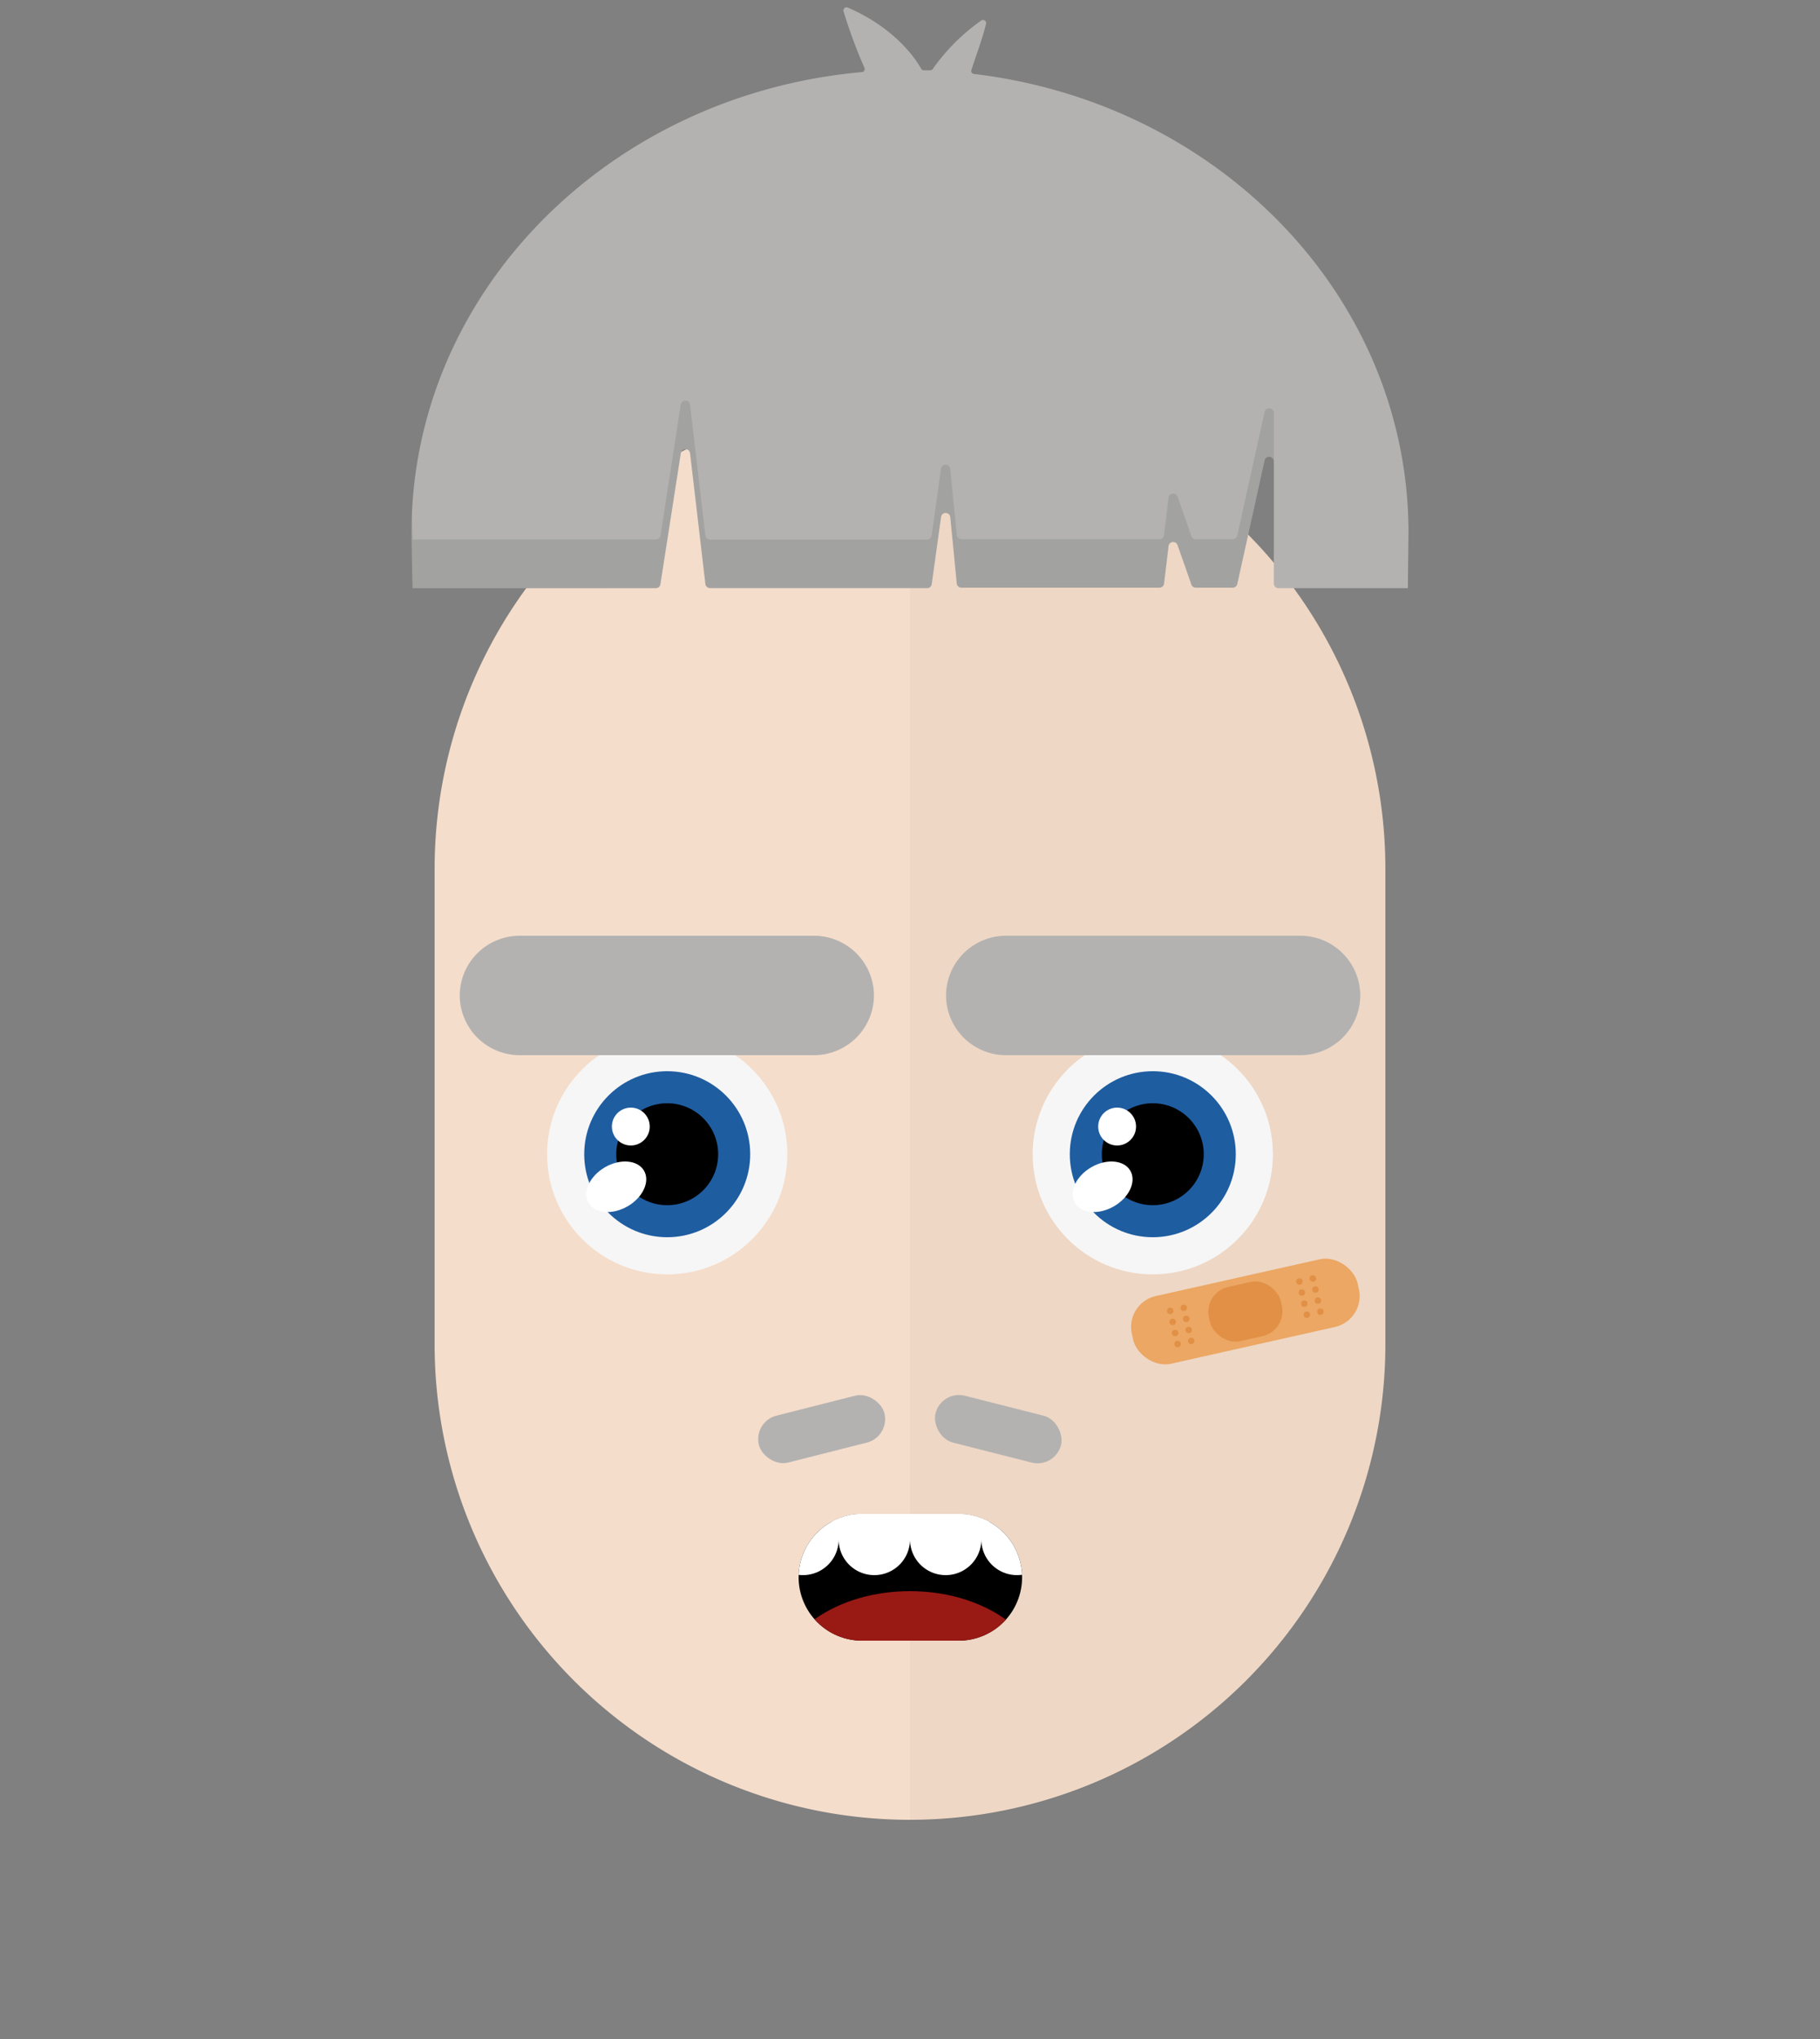 <svg id="svgBuilder" class="avatar-frame p-2 p-md-5 bg-white " xmlns="http://www.w3.org/2000/svg" viewBox="0 0 250 280" style="opacity: 1;">
  <rect x="0" y="0" width="250" height="280" fill="#808080" stroke="none"/>
  <defs>
    <clipPath id="b9b980b5-38c2-4c2c-b5a3-0250ab56908c" transform="translate(-59.5 -53.5)">
      <rect width="250" height="250" style="fill: none"></rect>
    </clipPath>
  </defs>
  <g id="ae1cd98a-2feb-47b9-a86d-6e1f11f5716f" data-name="SKIN" style="transform: translate(59.7px, 54px);">
    <g style="clip-path: url(#b9b980b5-38c2-4c2c-b5a3-0250ab56908c)">
      <g>
        <path class="first-color" d="M124.8,53.5a65.32,65.32,0,0,0-65.3,65.3v65.3a65.3,65.3,0,1,0,130.6,0V118.8A65.32,65.32,0,0,0,124.8,53.5Z" transform="translate(-59.5 -53.5)" style="fill: rgb(245, 221, 203);"></path>
        <path d="M124.8,53.5v196a65.32,65.32,0,0,0,65.3-65.3V118.9A65.34,65.34,0,0,0,124.8,53.5Z" transform="translate(-59.5 -53.5)" style="fill: #010202;opacity: 0.03;isolation: isolate"></path>
      </g>
    </g>
  </g>

  <defs>
    <clipPath id="f17ecd4c-0f42-444c-acaa-c03d7466a8ed" transform="translate(-61.7 -129.4)">
      <rect width="250" height="250" style="fill: none"></rect>
    </clipPath>
  </defs>
  <g id="e3efb90f-a358-4d89-8f7c-a99949cbe6d7" data-name="EYES" style="transform: translate(63.15px, 128.5px);">
    <g style="clip-path: url(#f17ecd4c-0f42-444c-acaa-c03d7466a8ed)">
      <g>
        <circle cx="28.5" cy="30" r="16.5" style="fill: #f6f6f6"></circle>
        <circle class="first-color" cx="28.5" cy="30" r="11.4" style="fill: #1f5da1"></circle>
        <circle cx="28.5" cy="30" r="7"></circle>
        <ellipse cx="83.21" cy="163.87" rx="4.4" ry="3.1" transform="translate(-132.49 -65.84) rotate(-30)" style="fill: #fff"></ellipse>
        <circle cx="23.5" cy="26.2" r="2.6" style="fill: #fff"></circle>
        <path class="color-eyebrows" d="M110.4,145.8H69.9a8.24,8.24,0,0,1-8.2-8.2h0a8.24,8.24,0,0,1,8.2-8.2h40.5a8.24,8.24,0,0,1,8.2,8.2h0A8.24,8.24,0,0,1,110.4,145.8Z" transform="translate(-61.7 -129.4)" style="fill: rgb(179, 178, 177);"></path>
        <circle cx="95.2" cy="30" r="16.5" style="fill: #f6f6f6"></circle>
        <circle class="first-color" cx="95.2" cy="30" r="11.4" style="fill: #1f5da1"></circle>
        <circle cx="95.2" cy="30" r="7"></circle>
        <ellipse cx="150.01" cy="163.87" rx="4.4" ry="3.1" transform="translate(-123.54 -32.44) rotate(-30)" style="fill: #fff"></ellipse>
        <circle cx="90.3" cy="26.2" r="2.6" style="fill: #fff"></circle>
        <path class="color-eyebrows" d="M177.2,145.8H136.7a8.24,8.24,0,0,1-8.2-8.2h0a8.24,8.24,0,0,1,8.2-8.2h40.5a8.24,8.24,0,0,1,8.2,8.2h0A8.24,8.24,0,0,1,177.2,145.8Z" transform="translate(-61.7 -129.4)" style="fill: rgb(179, 178, 177);"></path>
      </g>
    </g>
  </g>

  <defs>
    <clipPath id="b6c7f4ae-7079-45b2-a65f-b60977edb4bd" transform="translate(-85.8 -192)">
      <rect width="250" height="250" style="fill: none"></rect>
    </clipPath>
    <clipPath id="b4fe7cf3-dfca-4ce1-8989-f006a14e6e51" transform="translate(-85.8 -192)">
      <path d="M131.7,217.3H118.4a8.71,8.71,0,0,1-8.7-8.7h0a8.71,8.71,0,0,1,8.7-8.7h13.3a8.71,8.71,0,0,1,8.7,8.7h0A8.71,8.71,0,0,1,131.7,217.3Z" style="fill: none"></path>
    </clipPath>
  </defs>
  <g id="ee7934b0-adc2-4430-832f-eb28cac62771" data-name="MOUTH" style="transform: translate(85.8px, 200px);">
    <g style="clip-path: url(#b6c7f4ae-7079-45b2-a65f-b60977edb4bd); transform: translateY(-3px);">
      <g>
        <g style="clip-path: url(#b4fe7cf3-dfca-4ce1-8989-f006a14e6e51)">
          <path d="M131.7,217.3H118.4a8.71,8.71,0,0,1-8.7-8.7h0a8.71,8.71,0,0,1,8.7-8.7h13.3a8.71,8.71,0,0,1,8.7,8.7h0A8.71,8.71,0,0,1,131.7,217.3Z" transform="translate(-85.8 -192)"></path>
        </g>
        <g style="clip-path: url(#b4fe7cf3-dfca-4ce1-8989-f006a14e6e51)">
          <path d="M90.7,193.6a4.91,4.91,0,0,0-4.9,4.9v4.9a4.9,4.9,0,1,0,9.8,0v-4.9A4.91,4.91,0,0,0,90.7,193.6Z" transform="translate(-85.8 -192)" style="fill: #fff"></path>
        </g>
        <g style="clip-path: url(#b4fe7cf3-dfca-4ce1-8989-f006a14e6e51)">
          <path d="M159.3,193.6a4.91,4.91,0,0,0-4.9,4.9v4.9a4.9,4.9,0,0,0,9.8,0v-4.9A4.91,4.91,0,0,0,159.3,193.6Z" transform="translate(-85.8 -192)" style="fill: #fff"></path>
        </g>
        <g style="clip-path: url(#b4fe7cf3-dfca-4ce1-8989-f006a14e6e51)">
          <path d="M100.5,193.6a4.91,4.91,0,0,0-4.9,4.9v4.9a4.9,4.9,0,1,0,9.8,0v-4.9A4.91,4.91,0,0,0,100.5,193.6Z" transform="translate(-85.8 -192)" style="fill: #fff"></path>
        </g>
        <g style="clip-path: url(#b4fe7cf3-dfca-4ce1-8989-f006a14e6e51)">
          <path d="M110.3,193.6a4.91,4.91,0,0,0-4.9,4.9v4.9a4.9,4.9,0,0,0,9.8,0v-4.9A4.91,4.91,0,0,0,110.3,193.6Z" transform="translate(-85.8 -192)" style="fill: #fff"></path>
        </g>
        <g style="clip-path: url(#b4fe7cf3-dfca-4ce1-8989-f006a14e6e51)">
          <path d="M120.1,193.6a4.91,4.91,0,0,0-4.9,4.9v4.9a4.9,4.9,0,0,0,9.8,0v-4.9A4.91,4.91,0,0,0,120.1,193.6Z" transform="translate(-85.8 -192)" style="fill: #fff"></path>
        </g>
        <g style="clip-path: url(#b4fe7cf3-dfca-4ce1-8989-f006a14e6e51)">
          <path d="M129.9,193.6a4.91,4.91,0,0,0-4.9,4.9v4.9a4.9,4.9,0,0,0,9.8,0v-4.9A4.91,4.91,0,0,0,129.9,193.6Z" transform="translate(-85.8 -192)" style="fill: #fff"></path>
        </g>
        <g style="clip-path: url(#b4fe7cf3-dfca-4ce1-8989-f006a14e6e51)">
          <path d="M139.7,193.6a4.91,4.91,0,0,0-4.9,4.9v4.9a4.9,4.9,0,0,0,9.8,0v-4.9A4.91,4.91,0,0,0,139.7,193.6Z" transform="translate(-85.8 -192)" style="fill: #fff"></path>
        </g>
        <g style="clip-path: url(#b4fe7cf3-dfca-4ce1-8989-f006a14e6e51)">
          <path d="M149.5,193.6a4.91,4.91,0,0,0-4.9,4.9v4.9a4.9,4.9,0,1,0,9.8,0v-4.9A4.91,4.91,0,0,0,149.5,193.6Z" transform="translate(-85.8 -192)" style="fill: #fff"></path>
        </g>
        <g style="clip-path: url(#b4fe7cf3-dfca-4ce1-8989-f006a14e6e51)">
          <rect x="9.8" width="58.7" height="9" style="fill: #fff"></rect>
        </g>
        <g style="clip-path: url(#b4fe7cf3-dfca-4ce1-8989-f006a14e6e51)">
          <ellipse cx="39.2" cy="31.3" rx="18.3" ry="12.8" style="fill: #991914"></ellipse>
        </g>
      </g>
    </g>
  </g>

  <g id="b3e12a61-aa6f-4682-a09a-ec385e87e230" data-name="Calque 2" style="transform: translate(56.525px, 1px);">
    <g id="aa102337-50ac-4a2f-9177-30e2a0411f9b" data-name="Calque 1" style="transform: translateY(36px);">
      <path d="M76.92,8.58c.64-2,1.5-4.23,2-6.31a.43.43,0,0,0-.65-.46,27.57,27.57,0,0,0-6.68,6.68.4.4,0,0,1-.35.16l-.9,0A.41.41,0,0,1,70,8.42c-1.13-2-4.17-5.84-10.08-8.38a.43.43,0,0,0-.58.5,70,70,0,0,0,2.88,7.78.42.42,0,0,1-.36.58C27.15,12,0,39.13,0,72.16c0,0,.1,7.61.17,7.61H33.56a.64.64,0,0,0,.63-.54L37,61.2a.64.64,0,0,1,1.26,0l2.11,18a.65.65,0,0,0,.64.56H70.83a.63.63,0,0,0,.63-.55L72.74,70a.64.64,0,0,1,1.27,0l.89,9.13a.65.65,0,0,0,.64.57h27.19a.64.64,0,0,0,.64-.56l.62-5.15a.64.64,0,0,1,1.24-.13l1.9,5.42a.64.64,0,0,0,.61.42h5.06a.65.65,0,0,0,.63-.5l3.76-17a.64.64,0,0,1,1.26.14V79.13a.64.64,0,0,0,.64.64h17.77s.09-7.61.09-7.61c0-32.34-26-59-59.68-63A.42.42,0,0,1,76.92,8.58Z" style="fill: rgb(179, 178, 177);" class="first-color"></path>
      <g style="opacity:0.1">
        <path d="M118.45,55.69a.64.64,0,0,0-1.26-.14l-3.76,17a.65.65,0,0,1-.63.5h-5.06a.64.64,0,0,1-.61-.42l-1.9-5.42a.64.64,0,0,0-1.24.13l-.62,5.15a.64.64,0,0,1-.64.56H75.54a.65.65,0,0,1-.64-.57L74,63.37a.64.64,0,0,0-1.27,0l-1.28,9.18a.63.63,0,0,1-.63.55H41a.65.65,0,0,1-.64-.56l-2.11-18a.64.64,0,0,0-1.26,0l-2.78,18a.64.64,0,0,1-.63.54H.17S.1,71.41.06,69.64C0,70.48,0,71.32,0,72.16c0,0,.1,7.61.17,7.61H33.56a.64.64,0,0,0,.63-.54L37,61.2a.64.64,0,0,1,1.26,0l2.11,18a.65.65,0,0,0,.64.56H70.83a.63.63,0,0,0,.63-.55L72.74,70a.64.64,0,0,1,1.27,0l.89,9.13a.65.65,0,0,0,.64.57h27.19a.64.64,0,0,0,.64-.56l.62-5.15a.64.64,0,0,1,1.24-.13l1.9,5.42a.64.64,0,0,0,.61.42h5.06a.65.65,0,0,0,.63-.5l3.76-17a.64.64,0,0,1,1.26.14Z" style="fill:#070707"></path>
      </g>
    </g>
  </g>

  <g id="b26ea726-11a9-4bf3-a29c-ea7403cfe113" data-name="Calque 2" style="transform: translate(104.15px, 191.558px);">
    <g id="a8641ed9-079d-4d82-9321-b26e410d2bf2" data-name="Calque 1">
      <g>
        <rect x="-0.17" y="1.37" width="17.78" height="6.64" rx="3.32" transform="translate(-0.89 2.29) rotate(-14.23)" class="first-color" style="fill: rgb(179, 178, 177);"></rect>
        <rect x="24.09" y="1.37" width="17.78" height="6.64" rx="3.32" transform="translate(63.79 17.35) rotate(-165.77)" class="first-color" style="fill: rgb(179, 178, 177);"></rect>
      </g>
    </g>
  </g>

  <defs>
    <clipPath id="b5af2307-82e8-42df-a31a-0a1f692e15a0" transform="translate(-146.04 -176.47)">
      <rect id="b61cc66a-5daf-417f-896d-e1cc529054e3" data-name="SVGID" width="250" height="250" style="fill:none"></rect>
    </clipPath>
  </defs>
  <g style="clip-path: url(&quot;#b5af2307-82e8-42df-a31a-0a1f692e15a0&quot;); transform: translate(105.375px, 231.81px);">
    <g style="transform: translate(50px, -59px) scale(0.8);">
      <rect x="145.8" y="179.61" width="39.72" height="11.91" rx="5.44" transform="translate(-182.61 -135.74) rotate(-12.63)" style="fill:#eba763"></rect>
      <rect x="159.34" y="180.81" width="12.64" height="9.52" rx="4.35" transform="translate(-182.61 -135.74) rotate(-12.63)" style="fill:#e19046"></rect>
      <circle cx="6.71" cy="9" r="0.55" style="fill:#e19046"></circle>
      <circle cx="9.03" cy="8.48" r="0.55" style="fill:#e19046"></circle>
      <circle cx="7.14" cy="10.9" r="0.55" style="fill:#e19046"></circle>
      <circle cx="9.46" cy="10.38" r="0.55" style="fill:#e19046"></circle>
      <circle cx="7.56" cy="12.8" r="0.55" style="fill:#e19046"></circle>
      <circle cx="9.88" cy="12.28" r="0.55" style="fill:#e19046"></circle>
      <circle cx="7.99" cy="14.69" r="0.55" style="fill:#e19046"></circle>
      <circle cx="10.31" cy="14.17" r="0.55" style="fill:#e19046"></circle>
      <circle cx="28.89" cy="3.96" r="0.55" style="fill:#e19046"></circle>
      <circle cx="31.21" cy="3.44" r="0.55" style="fill:#e19046"></circle>
      <circle cx="29.32" cy="5.86" r="0.55" style="fill:#e19046"></circle>
      <circle cx="31.64" cy="5.34" r="0.55" style="fill:#e19046"></circle>
      <circle cx="29.74" cy="7.76" r="0.55" style="fill:#e19046"></circle>
      <circle cx="32.06" cy="7.24" r="0.55" style="fill:#e19046"></circle>
      <circle cx="30.17" cy="9.66" r="0.55" style="fill:#e19046"></circle>
      <circle cx="32.49" cy="9.14" r="0.55" style="fill:#e19046"></circle>
    </g>
  </g>
</svg>